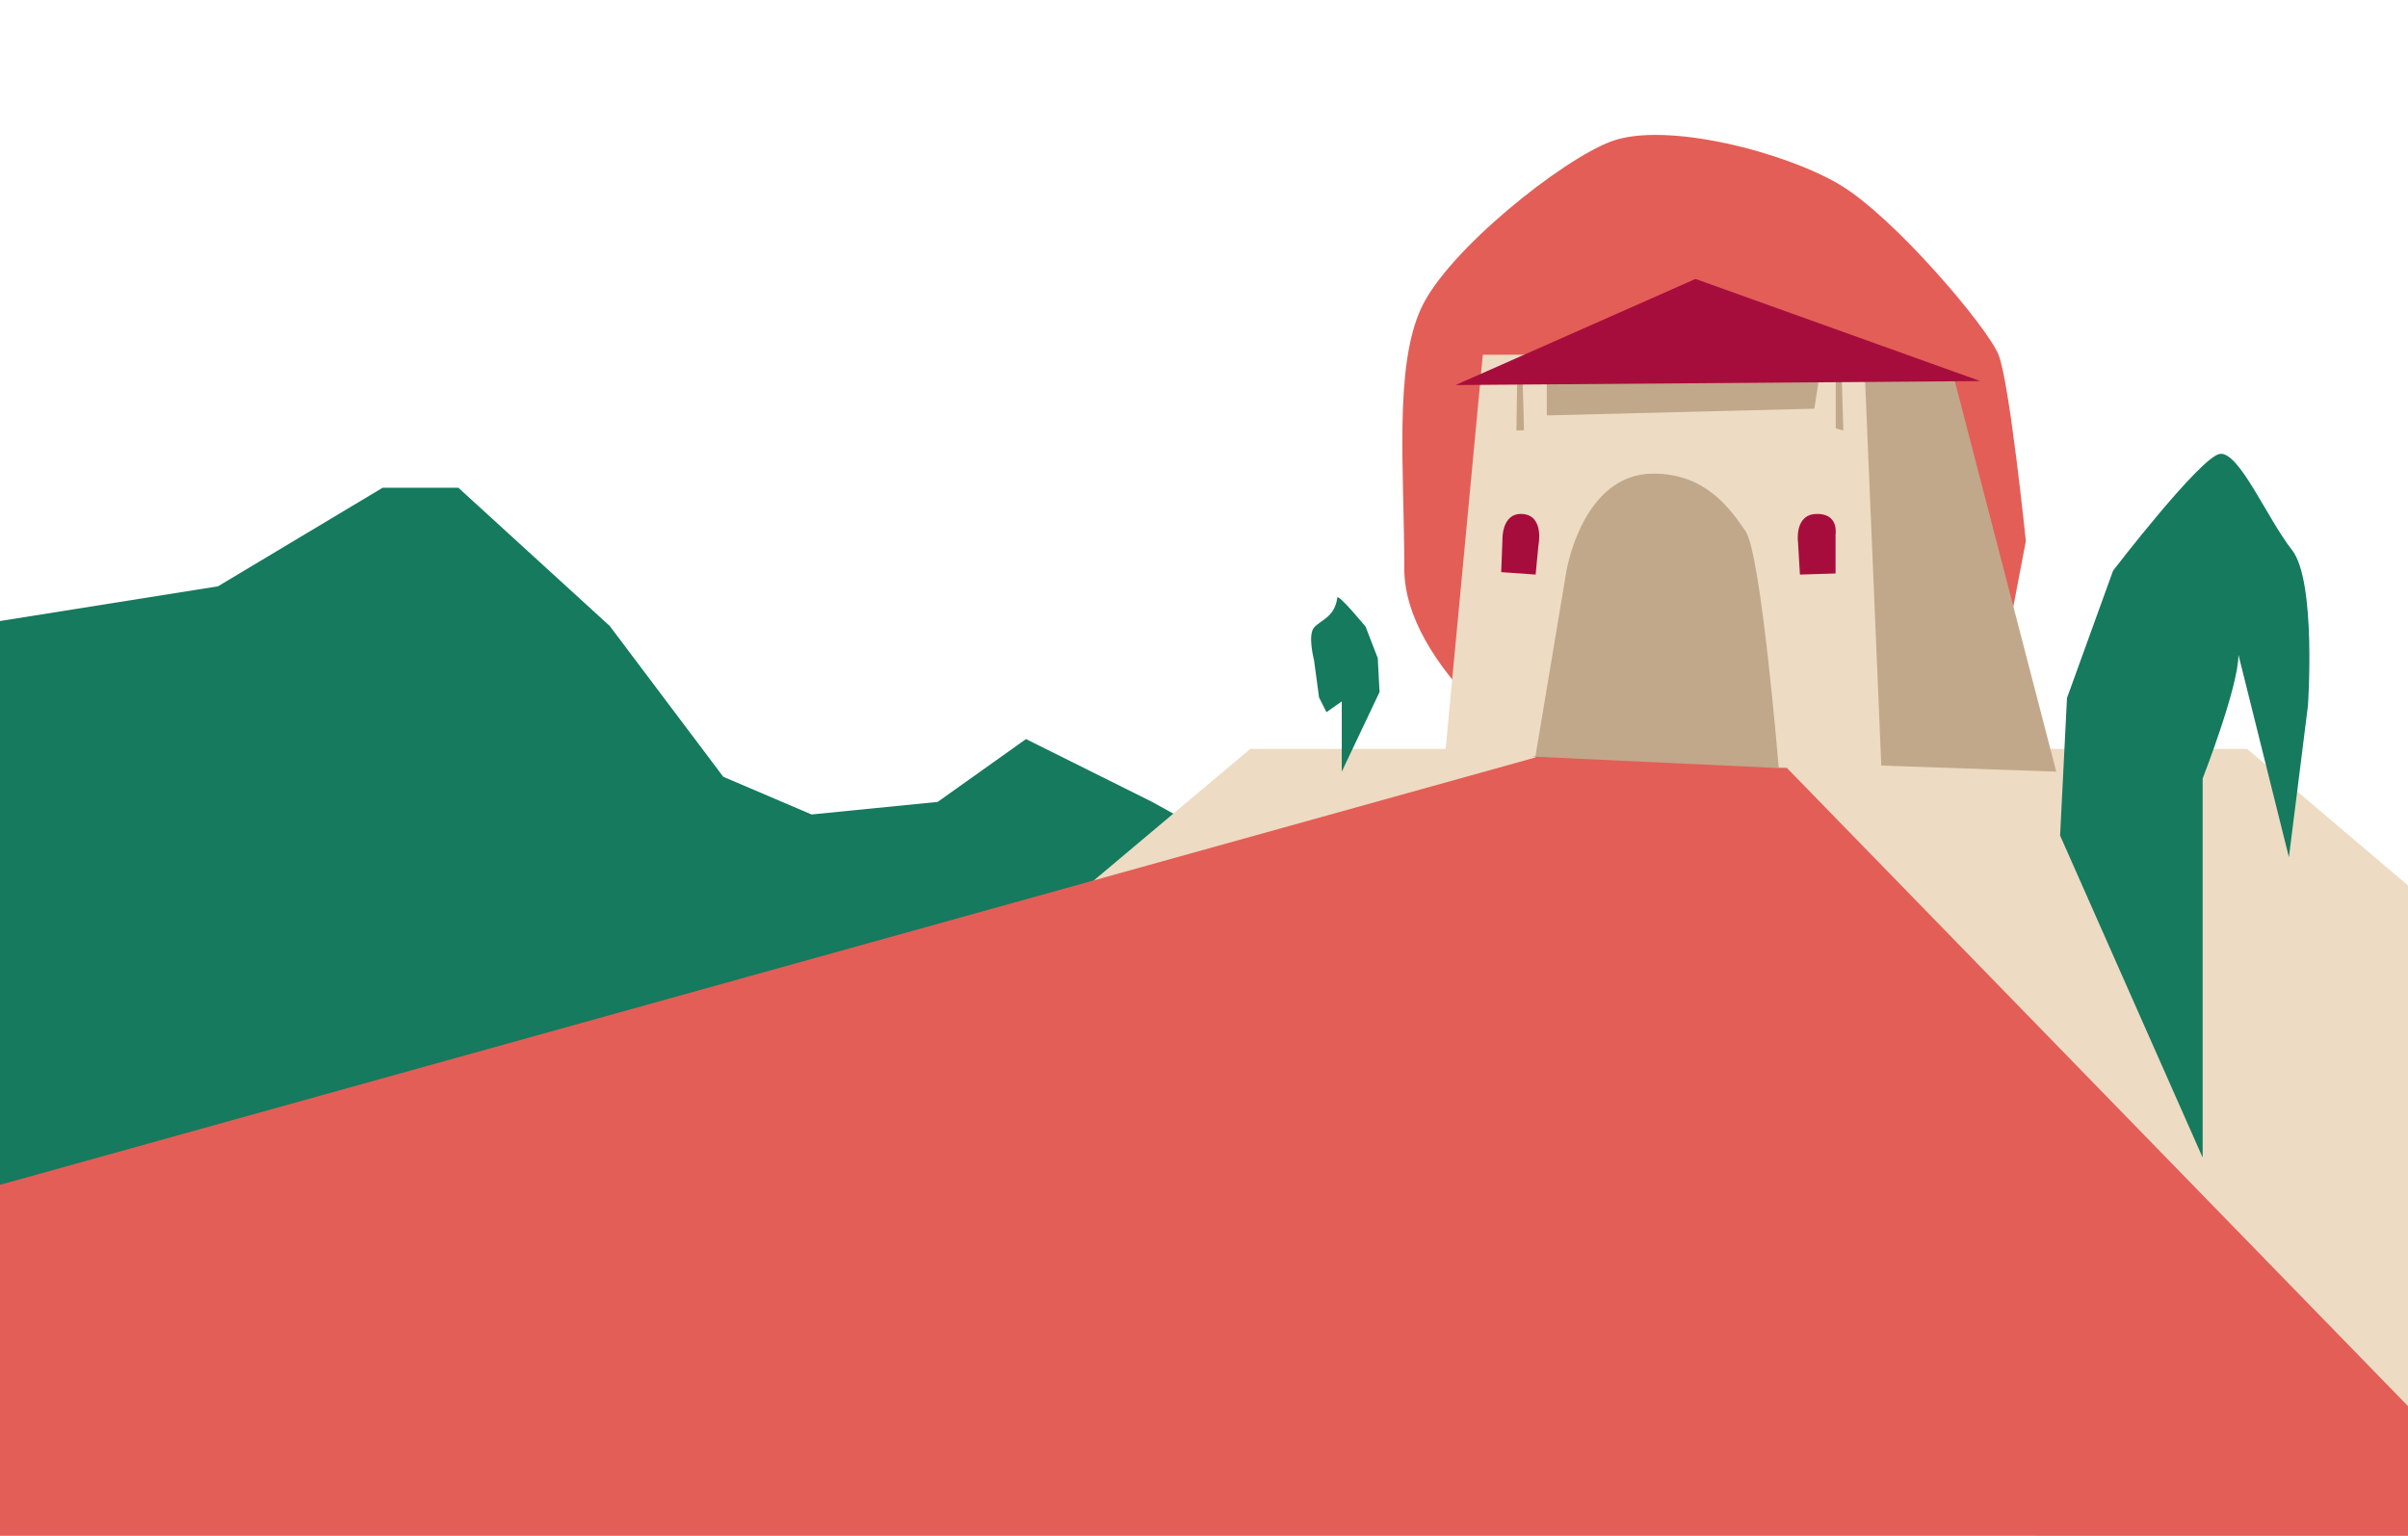 <svg width="232" height="148" xmlns="http://www.w3.org/2000/svg" fill="none"><g><title>Layer 1</title><path id="svg_1" fill="#157A5E" d="m129.232,84.54l6.076,8.477l1.215,3.633l-25.521,1.211c-16.204,0 -47.397,9.639 -52.258,9.639c-4.861,0 -58.832,17.518 -67.744,15.5l6,-62.679l24,-3.821l15.868,-9.5l7.292,0l14.584,13.321l10.938,14.532l8.507,3.633l12.153,-1.211l8.507,-6.055l12.153,6.055l10.938,6.055l7.292,1.211z"/><path id="svg_2" fill="#EDDBC3" d="m216.5,72.17l-96.041,0l-18.681,15.705l-29.303,17.166l165.525,57.46l-3,-18l0,-56.626l-18.5,-15.705z" clip-rule="evenodd" fill-rule="evenodd"/><path id="svg_3" fill="#E35E57" d="m171.369,73.189l96.631,99.311l-194.5,-3.5l-91.5,3.5l-64,-35.5l230.277,-64.102" clip-rule="evenodd" fill-rule="evenodd"/><path id="svg_4" fill="#E35E57" d="m179.95,70.613c-0.351,0.882 -3.594,1.556 -7.307,2.489c-7.406,1.859 -18.068,3.623 -21.072,2.199c-3.367,-1.6 -16.274,-11.02 -16.274,-20.515c0,-9.495 -0.997,-19.375 1.624,-25.083c2.553,-5.551 13.547,-14.315 18.338,-16.086c5.268,-1.947 16.808,1.059 22.063,4.221c5.255,3.169 14.186,13.723 15.233,16.363c1.054,2.64 2.628,17.944 2.628,17.944l-2.628,13.723c0,0 -6.302,5.28 -8.403,6.332c-2.101,1.058 -4.202,-1.581 -4.202,-1.581" clip-rule="evenodd" fill-rule="evenodd"/><path id="svg_5" fill="#C1A88A" d="m188.245,36.375l9.868,37.984l-16.954,-0.59l-3.558,-37.393l10.644,0z" clip-rule="evenodd" fill-rule="evenodd"/><path id="svg_6" fill="#C1A88A" d="m172.204,74.051l-24.534,-1.141l1.141,-8.559l2.282,-14.835l4.565,-5.706l7.417,0.571l6.277,5.135l1.711,11.982l1.141,12.553z"/><path id="svg_7" fill="#EDDBC3" d="m181.264,74l-1.678,-39.816l-36.725,0l-3.65,38.714l8.72,0l2.977,-17.814c0,0 1.514,-9.446 8.387,-9.446c5.032,0 7.394,3.372 8.889,5.563c1.495,2.191 3.185,22.755 3.185,22.755l9.895,0.038l0,0.006z" clip-rule="evenodd" fill-rule="evenodd"/><path id="svg_8" fill="#A70D3C" d="m176.848,55.262l0,-3.741c0,0 0.357,-2.087 -1.898,-1.993c-2.084,0.088 -1.72,2.71 -1.72,2.71l0.185,3.131l3.433,-0.107z" clip-rule="evenodd" fill-rule="evenodd"/><path id="svg_9" fill="#A70D3C" d="m147.952,55.369l0.262,-2.777c0,0 0.626,-2.932 -1.554,-3.063c-2.014,-0.118 -1.906,2.497 -1.906,2.497l-0.12,3.107l3.312,0.236l0.006,0z" clip-rule="evenodd" fill-rule="evenodd"/><path id="svg_10" fill="#C1A88A" d="m177.442,36.375l0.158,5.113l-0.732,-0.21l0,-4.903l0.574,0z" clip-rule="evenodd" fill-rule="evenodd"/><path id="svg_11" fill="#C1A88A" d="m175.403,35.505l-0.601,3.879l-25.772,0.645l0,-5.113l26.373,0.589z" clip-rule="evenodd" fill-rule="evenodd"/><path id="svg_12" fill="#C1A88A" d="m146.691,36.375l0.141,5.082l-0.733,0.031l0.081,-5.113l0.511,0z" clip-rule="evenodd" fill-rule="evenodd"/><path id="svg_13" fill="#A70D3C" d="m190.788,36.722l-27.436,-9.843l-23.113,10.226l50.549,-0.383z" clip-rule="evenodd" fill-rule="evenodd"/><path id="svg_14" fill="#157A5E" d="m215.665,63.098c0,3.108 -3.45,11.922 -3.45,11.922l0,36.526l-13.733,-31.029l0.663,-13.255l4.44,-12.268c0,0 8.441,-10.995 10.291,-11.255c1.85,-0.26 4.569,6.251 6.944,9.255c2.366,3.004 1.54,15.012 1.54,15.012l-1.833,14.597" clip-rule="evenodd" fill-rule="evenodd"/><path id="svg_15" fill="#157A5E" d="m127.799,68.626l1.474,-1.033l0,6.768l3.641,-7.67l-0.174,-3.275l-1.173,-3.03c0,0 -2.668,-3.243 -2.728,-2.78c-0.24,1.885 -1.613,2.135 -2.24,2.874c-0.627,0.745 0,3.124 0,3.124l0.487,3.607" clip-rule="evenodd" fill-rule="evenodd"/></g></svg>